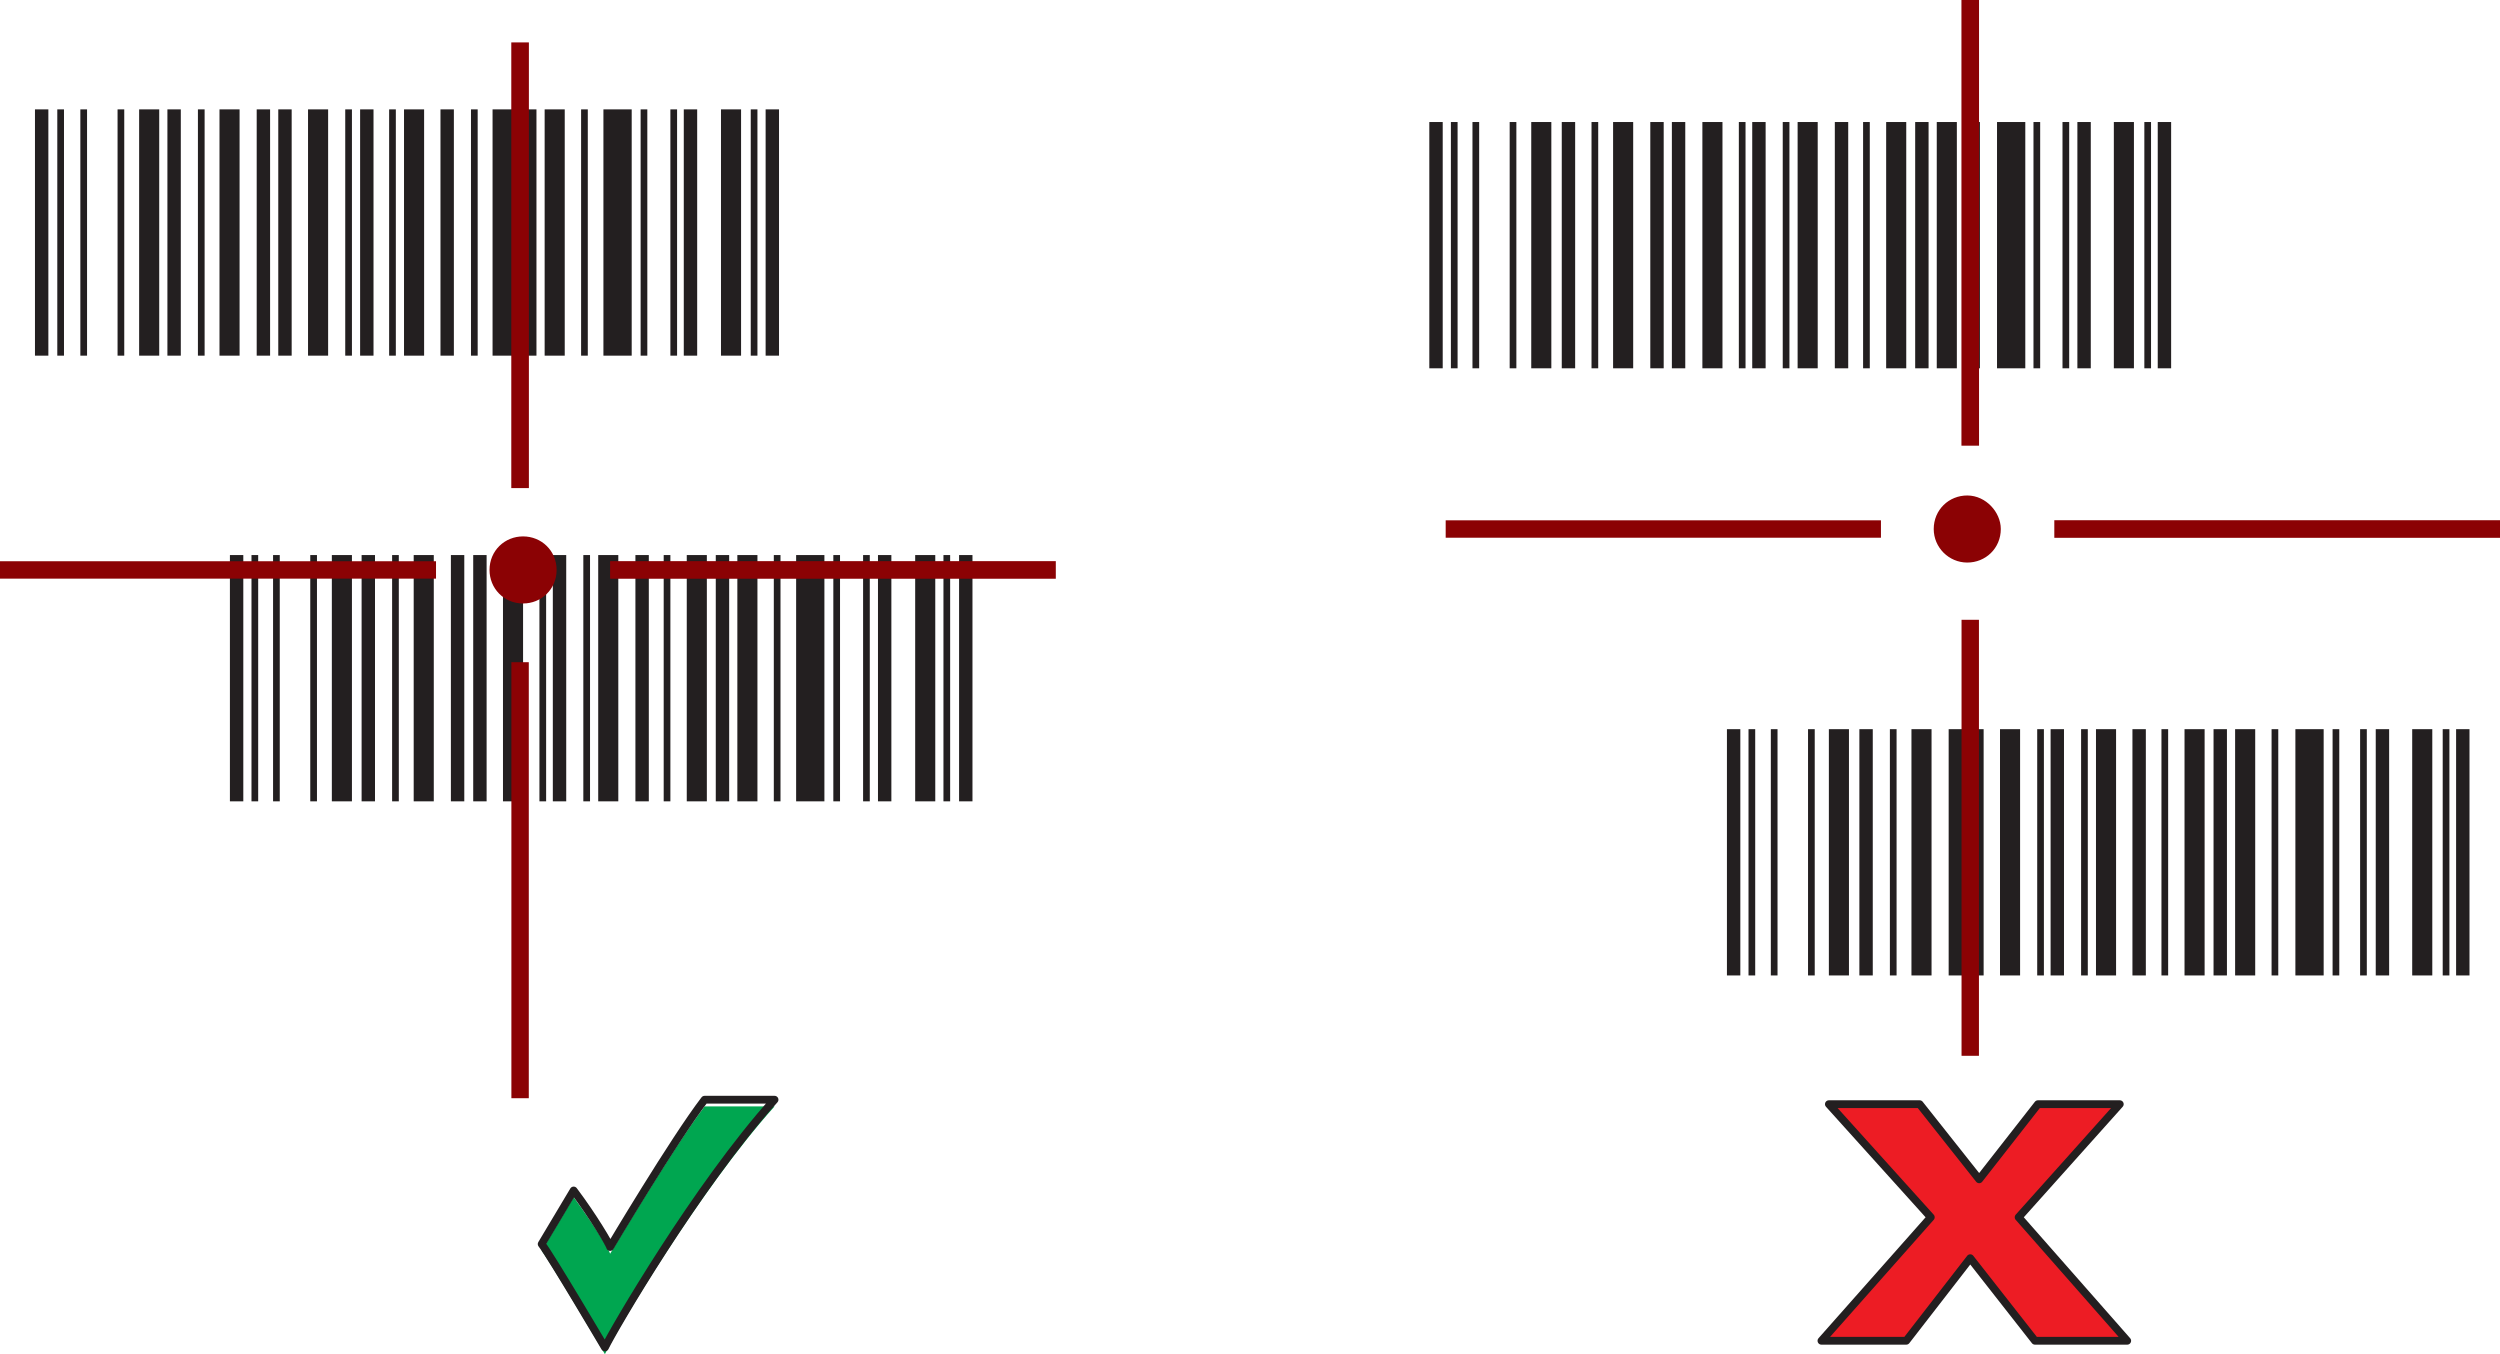 <?xml version="1.0" encoding="utf-8"?>
<!-- Generator: Adobe Illustrator 25.0.1, SVG Export Plug-In . SVG Version: 6.00 Build 0)  -->
<svg version="1.1" id="Layer_1" xmlns="http://www.w3.org/2000/svg" xmlns:xlink="http://www.w3.org/1999/xlink" x="0px" y="0px"
	 width="336px" height="182px" viewBox="0 0 336 182" style="enable-background:new 0 0 336 182;" xml:space="preserve">
<style type="text/css">
	.st0{fill:#231F20;}
	.st1{fill:#8B0204;}
	.st2{fill:none;stroke:#8B0204;stroke-width:2.815;}
	.st3{fill:none;}
	.st4{fill:none;stroke:#8B0204;stroke-width:2.365;}
	.st5{fill:none;stroke:#8B0204;stroke-width:2.338;}
	.st6{fill:#00A650;}
	.st7{fill:none;stroke:#231F20;stroke-width:1.045;stroke-linecap:round;stroke-linejoin:round;}
	.st8{fill:#ED1C24;}
</style>
<g>
	<rect x="4.7" y="14.7" class="st0" width="1.8" height="33.1"/>
	<rect x="7.7" y="14.7" class="st0" width="0.9" height="33.1"/>
	<rect x="10.8" y="14.7" class="st0" width="0.9" height="33.1"/>
	<rect x="15.8" y="14.7" class="st0" width="0.9" height="33.1"/>
	<rect x="18.7" y="14.7" class="st0" width="2.7" height="33.1"/>
	<rect x="22.5" y="14.7" class="st0" width="1.8" height="33.1"/>
	<rect x="26.6" y="14.7" class="st0" width="0.9" height="33.1"/>
	<rect x="29.5" y="14.7" class="st0" width="2.7" height="33.1"/>
	<rect x="34.5" y="14.7" class="st0" width="1.8" height="33.1"/>
	<rect x="37.4" y="14.7" class="st0" width="1.8" height="33.1"/>
	<rect x="41.4" y="14.7" class="st0" width="2.7" height="33.1"/>
	<rect x="46.4" y="14.7" class="st0" width="0.9" height="33.1"/>
	<rect x="48.4" y="14.7" class="st0" width="1.8" height="33.1"/>
	<rect x="52.3" y="14.7" class="st0" width="0.9" height="33.1"/>
	<rect x="54.3" y="14.7" class="st0" width="2.7" height="33.1"/>
	<rect x="59.2" y="14.7" class="st0" width="1.8" height="33.1"/>
	<rect x="63.3" y="14.7" class="st0" width="0.9" height="33.1"/>
	<rect x="66.2" y="14.7" class="st0" width="2.7" height="33.1"/>
	<rect x="70.3" y="14.7" class="st0" width="1.8" height="33.1"/>
	<rect x="73.2" y="14.7" class="st0" width="2.7" height="33.1"/>
	<rect x="78.1" y="14.7" class="st0" width="0.9" height="33.1"/>
	<rect x="81.1" y="14.7" class="st0" width="3.8" height="33.1"/>
	<rect x="86.1" y="14.7" class="st0" width="0.9" height="33.1"/>
	<rect x="90.1" y="14.7" class="st0" width="0.9" height="33.1"/>
	<rect x="91.9" y="14.7" class="st0" width="1.8" height="33.1"/>
	<rect x="96.9" y="14.7" class="st0" width="2.7" height="33.1"/>
	<rect x="100.9" y="14.7" class="st0" width="0.9" height="33.1"/>
	<rect x="102.9" y="14.7" class="st0" width="1.8" height="33.1"/>
	<rect x="30.9" y="74.6" class="st0" width="1.8" height="33.1"/>
	<rect x="33.8" y="74.6" class="st0" width="0.9" height="33.1"/>
	<rect x="36.7" y="74.6" class="st0" width="0.9" height="33.1"/>
	<rect x="41.7" y="74.6" class="st0" width="0.9" height="33.1"/>
	<rect x="44.6" y="74.6" class="st0" width="2.7" height="33.1"/>
	<rect x="48.6" y="74.6" class="st0" width="1.8" height="33.1"/>
	<rect x="52.7" y="74.6" class="st0" width="0.9" height="33.1"/>
	<rect x="55.6" y="74.6" class="st0" width="2.7" height="33.1"/>
	<rect x="60.6" y="74.6" class="st0" width="1.8" height="33.1"/>
	<rect x="63.6" y="74.6" class="st0" width="1.8" height="33.1"/>
	<rect x="67.6" y="74.6" class="st0" width="2.7" height="33.1"/>
	<rect x="72.5" y="74.6" class="st0" width="0.9" height="33.1"/>
	<rect x="74.3" y="74.6" class="st0" width="1.8" height="33.1"/>
	<rect x="78.4" y="74.6" class="st0" width="0.9" height="33.1"/>
	<rect x="80.4" y="74.6" class="st0" width="2.7" height="33.1"/>
	<rect x="85.4" y="74.6" class="st0" width="1.8" height="33.1"/>
	<rect x="89.2" y="74.6" class="st0" width="0.9" height="33.1"/>
	<rect x="92.3" y="74.6" class="st0" width="2.7" height="33.1"/>
	<rect x="96.2" y="74.6" class="st0" width="1.8" height="33.1"/>
	<rect x="99.1" y="74.6" class="st0" width="2.7" height="33.1"/>
	<rect x="104" y="74.6" class="st0" width="0.9" height="33.1"/>
	<rect x="107" y="74.6" class="st0" width="3.8" height="33.1"/>
	<rect x="112" y="74.6" class="st0" width="0.9" height="33.1"/>
	<rect x="116" y="74.6" class="st0" width="0.9" height="33.1"/>
	<rect x="118" y="74.6" class="st0" width="1.8" height="33.1"/>
	<rect x="123" y="74.6" class="st0" width="2.7" height="33.1"/>
	<rect x="126.8" y="74.6" class="st0" width="0.9" height="33.1"/>
	<rect x="128.9" y="74.6" class="st0" width="1.8" height="33.1"/>
	<path class="st1" d="M73.4,76.6c0,1.8-1.4,3.1-3.1,3.1c-1.8,0-3.1-1.4-3.1-3.1c0-1.8,1.4-3.1,3.1-3.1C72,73.5,73.4,74.8,73.4,76.6"
		/>
	<path class="st2" d="M73.4,76.6c0,1.8-1.4,3.1-3.1,3.1c-1.8,0-3.1-1.4-3.1-3.1c0-1.8,1.4-3.1,3.1-3.1C72,73.5,73.4,74.8,73.4,76.6z
		"/>
	<line class="st3" x1="82" y1="76.6" x2="141.9" y2="76.6"/>
	<g>
		<line class="st4" x1="82" y1="76.6" x2="141.9" y2="76.6"/>
	</g>
	<g>
		<line class="st3" x1="0" y1="76.6" x2="58.6" y2="76.6"/>
	</g>
	<g>
		<line class="st5" x1="0" y1="76.6" x2="58.6" y2="76.6"/>
	</g>
	<g>
		<line class="st4" x1="69.9" y1="65.6" x2="69.9" y2="5.7"/>
	</g>
	<g>
		<line class="st5" x1="69.9" y1="147.6" x2="69.9" y2="89"/>
	</g>
</g>
<g>
	<rect x="232.1" y="98" class="st0" width="1.8" height="33.1"/>
	<rect x="235" y="98" class="st0" width="0.9" height="33.1"/>
	<rect x="238" y="98" class="st0" width="0.9" height="33.1"/>
	<rect x="243" y="98" class="st0" width="0.9" height="33.1"/>
	<rect x="245.8" y="98" class="st0" width="2.7" height="33.1"/>
	<rect x="249.9" y="98" class="st0" width="1.8" height="33.1"/>
	<rect x="254" y="98" class="st0" width="0.9" height="33.1"/>
	<rect x="256.9" y="98" class="st0" width="2.7" height="33.1"/>
	<rect x="261.9" y="98" class="st0" width="1.8" height="33.1"/>
	<rect x="264.8" y="98" class="st0" width="1.8" height="33.1"/>
	<rect x="268.8" y="98" class="st0" width="2.7" height="33.1"/>
	<rect x="273.8" y="98" class="st0" width="0.9" height="33.1"/>
	<rect x="275.6" y="98" class="st0" width="1.8" height="33.1"/>
	<rect x="279.7" y="98" class="st0" width="0.9" height="33.1"/>
	<rect x="281.7" y="98" class="st0" width="2.7" height="33.1"/>
	<rect x="286.6" y="98" class="st0" width="1.8" height="33.1"/>
	<rect x="290.5" y="98" class="st0" width="0.9" height="33.1"/>
	<rect x="293.6" y="98" class="st0" width="2.7" height="33.1"/>
	<rect x="297.5" y="98" class="st0" width="1.8" height="33.1"/>
	<rect x="300.4" y="98" class="st0" width="2.7" height="33.1"/>
	<rect x="305.3" y="98" class="st0" width="0.9" height="33.1"/>
	<rect x="308.5" y="98" class="st0" width="3.8" height="33.1"/>
	<rect x="313.5" y="98" class="st0" width="0.9" height="33.1"/>
	<rect x="317.2" y="98" class="st0" width="0.9" height="33.1"/>
	<rect x="319.3" y="98" class="st0" width="1.8" height="33.1"/>
	<rect x="324.2" y="98" class="st0" width="2.7" height="33.1"/>
	<rect x="328.3" y="98" class="st0" width="0.9" height="33.1"/>
	<rect x="330.1" y="98" class="st0" width="1.8" height="33.1"/>
	<rect x="192.1" y="16.4" class="st0" width="1.8" height="33.1"/>
	<rect x="195" y="16.4" class="st0" width="0.9" height="33.1"/>
	<rect x="197.9" y="16.4" class="st0" width="0.9" height="33.1"/>
	<rect x="202.9" y="16.4" class="st0" width="0.9" height="33.1"/>
	<rect x="205.8" y="16.4" class="st0" width="2.7" height="33.1"/>
	<rect x="209.9" y="16.4" class="st0" width="1.8" height="33.1"/>
	<rect x="213.9" y="16.4" class="st0" width="0.9" height="33.1"/>
	<rect x="216.8" y="16.4" class="st0" width="2.7" height="33.1"/>
	<rect x="221.8" y="16.4" class="st0" width="1.8" height="33.1"/>
	<rect x="224.7" y="16.4" class="st0" width="1.8" height="33.1"/>
	<rect x="228.8" y="16.4" class="st0" width="2.7" height="33.1"/>
	<rect x="233.7" y="16.4" class="st0" width="0.9" height="33.1"/>
	<rect x="235.5" y="16.4" class="st0" width="1.8" height="33.1"/>
	<rect x="239.6" y="16.4" class="st0" width="0.9" height="33.1"/>
	<rect x="241.6" y="16.4" class="st0" width="2.7" height="33.1"/>
	<rect x="246.6" y="16.4" class="st0" width="1.8" height="33.1"/>
	<rect x="250.4" y="16.4" class="st0" width="0.9" height="33.1"/>
	<rect x="253.5" y="16.4" class="st0" width="2.7" height="33.1"/>
	<rect x="257.4" y="16.4" class="st0" width="1.8" height="33.1"/>
	<rect x="260.3" y="16.4" class="st0" width="2.7" height="33.1"/>
	<rect x="265.2" y="16.4" class="st0" width="0.9" height="33.1"/>
	<rect x="268.4" y="16.4" class="st0" width="3.8" height="33.1"/>
	<rect x="273.3" y="16.4" class="st0" width="0.9" height="33.1"/>
	<rect x="277.2" y="16.4" class="st0" width="0.9" height="33.1"/>
	<rect x="279.2" y="16.4" class="st0" width="1.8" height="33.1"/>
	<rect x="284.1" y="16.4" class="st0" width="2.7" height="33.1"/>
	<rect x="288.2" y="16.4" class="st0" width="0.9" height="33.1"/>
	<rect x="290" y="16.4" class="st0" width="1.8" height="33.1"/>
	<path class="st1" d="M267.5,71.1c0,1.8-1.4,3.1-3.1,3.1s-3.1-1.4-3.1-3.1c0-1.8,1.4-3.1,3.1-3.1S267.5,69.6,267.5,71.1"/>
	<path class="st2" d="M267.5,71.1c0,1.8-1.4,3.1-3.1,3.1s-3.1-1.4-3.1-3.1c0-1.8,1.4-3.1,3.1-3.1S267.5,69.6,267.5,71.1z"/>
	<g>
		<line class="st4" x1="276.1" y1="71.1" x2="336" y2="71.1"/>
	</g>
	<line class="st5" x1="194.3" y1="71.1" x2="252.8" y2="71.1"/>
</g>
<g>
	<path class="st6" d="M82,168.5c0,0,8.5-14.3,12.7-19.8h9.4c-10.5,11.7-21.7,31-22.8,33.3c0,0-7.2-12.2-8.5-13.9l4.3-7.2
		C79.8,164.6,81.9,168,82,168.5"/>
	<path class="st7" d="M82,167.6c0,0,8.5-14.3,12.7-19.8h9.4c-10.5,11.7-21.7,31-22.8,33.3c0,0-7.2-12.2-8.5-13.9l4.3-7.2
		C79.8,163.6,81.9,167.2,82,167.6"/>
</g>
<g>
	<polyline class="st8" points="259.5,163.6 245.8,148.4 258,148.4 266,158.5 273.9,148.4 284.9,148.4 271.3,163.6 285.9,180.2 
		273.5,180.2 264.8,169.1 256.2,180.2 244.8,180.2 259.5,163.6 	"/>
	<polygon class="st7" points="259.5,163.6 245.8,148.4 258,148.4 266,158.5 273.9,148.4 284.9,148.4 271.3,163.6 285.9,180.2 
		273.5,180.2 264.8,169.1 256.2,180.2 244.8,180.2 	"/>
</g>
<g>
	<line class="st4" x1="264.8" y1="59.9" x2="264.8" y2="0"/>
</g>
<g>
	<line class="st5" x1="264.8" y1="141.9" x2="264.8" y2="83.3"/>
</g>
</svg>
